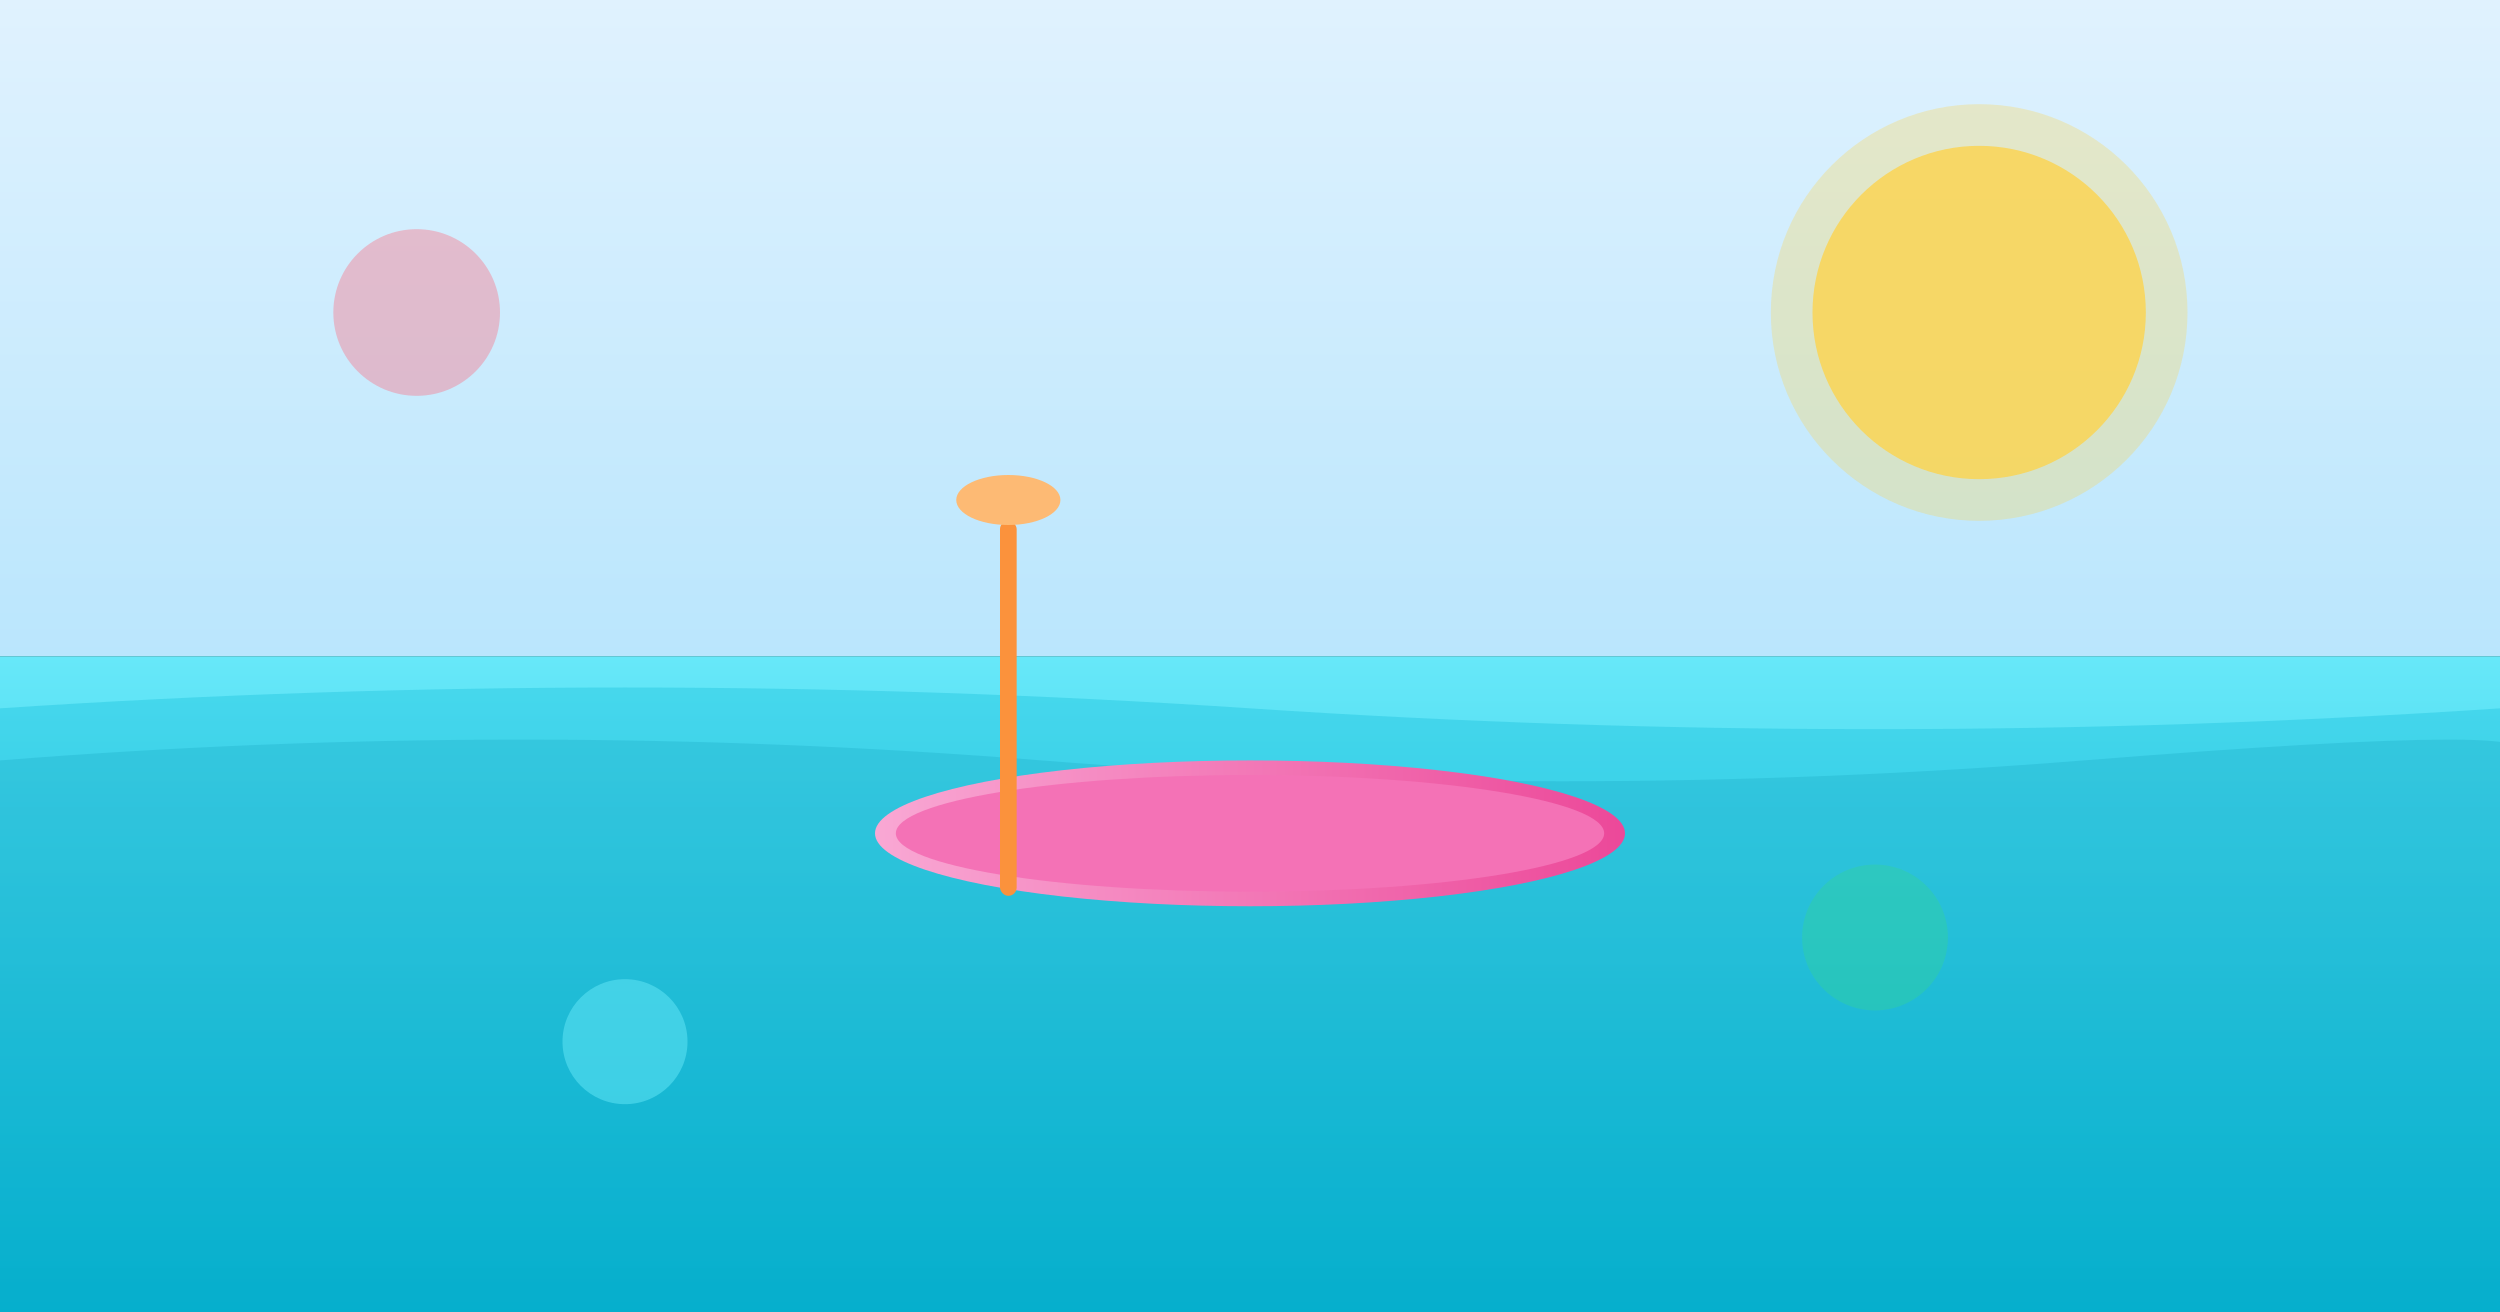 <svg viewBox="0 0 1200 630" xmlns="http://www.w3.org/2000/svg">
  <rect x="0" y="0" width="1200" height="630" fill="#333333" stroke="none"/>
  <defs>
    <linearGradient id="skyGrad" x1="0%" y1="0%" x2="0%" y2="100%">
      <stop offset="0%" style="stop-color:#E0F2FE;stop-opacity:1" />
      <stop offset="100%" style="stop-color:#BAE6FD;stop-opacity:1" />
    </linearGradient>
    <linearGradient id="waterGrad" x1="0%" y1="0%" x2="0%" y2="100%">
      <stop offset="0%" style="stop-color:#67E8F9;stop-opacity:1" />
      <stop offset="100%" style="stop-color:#06B6D4;stop-opacity:1" />
    </linearGradient>
    <linearGradient id="boardGrad" x1="0%" y1="0%" x2="100%" y2="0%">
      <stop offset="0%" style="stop-color:#F9A8D4;stop-opacity:1" />
      <stop offset="100%" style="stop-color:#EC4899;stop-opacity:1" />
    </linearGradient>
  </defs>

  <!-- Sky Background -->
  <rect width="1200" height="315" fill="url(#skyGrad)"/>

  <!-- Water -->
  <rect y="315" width="1200" height="315" fill="url(#waterGrad)"/>

  <!-- Water Waves -->
  <path d="M0 340 Q 300 320, 600 340 T 1200 340 V 630 H 0 Z" fill="#06B6D4" opacity="0.3"/>
  <path d="M0 365 Q 250 345, 500 365 T 1000 365 T 1200 365 V 630 H 0 Z" fill="#0891B2" opacity="0.2"/>

  <!-- Sun -->
  <circle cx="950" cy="150" r="80" fill="#FCD34D" opacity="0.8"/>
  <circle cx="950" cy="150" r="100" fill="#FCD34D" opacity="0.3"/>

  <!-- Paddle Board -->
  <ellipse cx="600" cy="400" rx="180" ry="35" fill="url(#boardGrad)"/>
  <ellipse cx="600" cy="400" rx="170" ry="28" fill="#F472B6"/>

  <!-- Paddle -->
  <rect x="480" y="250" width="8" height="180" fill="#FB923C" rx="4"/>
  <ellipse cx="484" cy="240" rx="25" ry="12" fill="#FDBA74"/>

  <!-- Decorative Circles -->
  <circle cx="200" cy="150" r="40" fill="#FB7185" opacity="0.4"/>
  <circle cx="300" cy="500" r="30" fill="#67E8F9" opacity="0.5"/>
  <circle cx="900" cy="450" r="35" fill="#34D399" opacity="0.4"/>
</svg>
